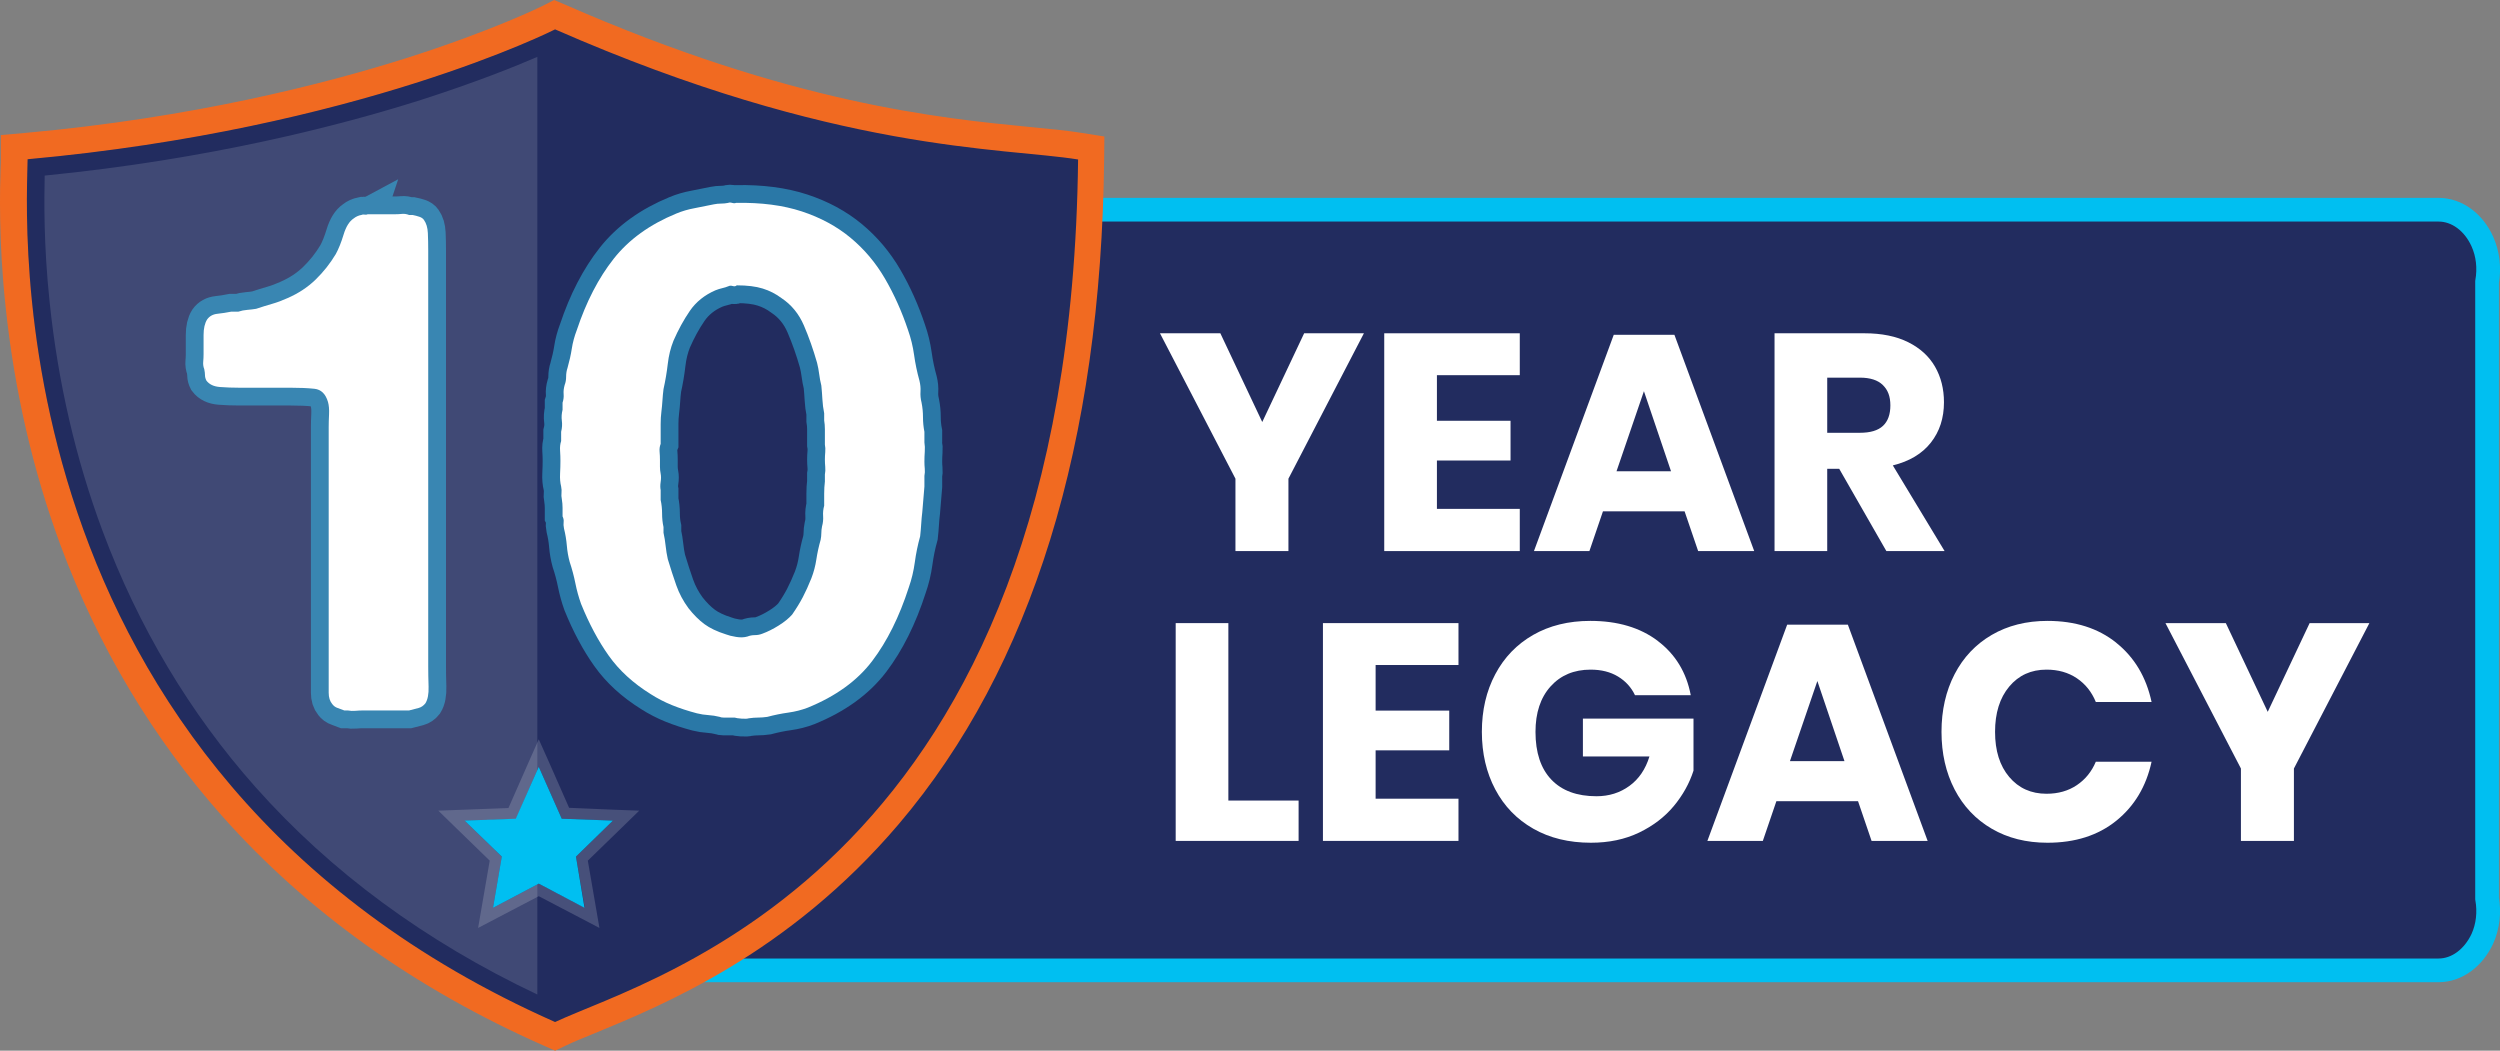 <?xml version="1.0" encoding="UTF-8"?>
<svg id="Layer_1" data-name="Layer 1" xmlns="http://www.w3.org/2000/svg" viewBox="0 0 1055.02 443.4">
  <rect x="0" y="0" width="1055.02" height="443.4" fill="#808080" stroke="none"/>
  <defs>
    <style>
      .cls-1 {
        fill: none;
        stroke: #31c4ef;
        stroke-width: 15px;
      }

      .cls-1, .cls-2 {
        stroke-miterlimit: 10;
      }

      .cls-3 {
        fill: #00bff1;
      }

      .cls-4 {
        fill: #fff;
      }

      .cls-5 {
        fill: #f16a21;
      }

      .cls-6, .cls-2 {
        fill: #222c5f;
      }

      .cls-2 {
        stroke: #00bff1;
        stroke-width: 10px;
      }

      .cls-7 {
        opacity: .17;
      }

      .cls-8 {
        opacity: .14;
      }

      .cls-9 {
        opacity: .5;
      }

      .cls-10 {
        isolation: isolate;
      }
    </style>
  </defs>
  <g id="Layer_1_copy_2" data-name="Layer 1 copy 2">
    <g>
      <path class="cls-2" d="m1029.06,409.5H228.46c-11.7,0-21.2-11.8-21.2-26.2V114.7c0-14.5,9.5-26.2,21.2-26.2h800.6c7.9,0,14.9,5.4,18.5,13.4,2.4,5.3,3,11.3,2,17.1v260.1c1,5.8.4,11.8-2,17.1-3.7,7.9-10.6,13.3-18.5,13.3Z"/>
      <g class="cls-10">
        <path class="cls-4" d="m518.38,337.84h29.64v17.03h-51.87v-91.91h22.23v74.88Z"/>
        <path class="cls-4" d="m580.52,280.64v19.24h31.07v16.77h-31.07v20.41h34.97v17.81h-57.2v-91.91h57.2v17.68h-34.97Z"/>
        <path class="cls-4" d="m699.6,270.5c7.45,5.63,12.09,13.26,13.91,22.88h-23.53c-1.56-3.29-3.94-5.92-7.15-7.87-3.21-1.95-7.06-2.92-11.57-2.92-7.02,0-12.65,2.36-16.9,7.08-4.25,4.72-6.37,11.12-6.37,19.18,0,8.75,2.23,15.47,6.69,20.15,4.46,4.68,10.81,7.02,19.04,7.02,5.29,0,9.92-1.45,13.91-4.36,3.99-2.9,6.8-7.04,8.45-12.42h-28.08v-15.99h46.67v21.97c-1.73,5.37-4.51,10.36-8.32,14.95-3.82,4.59-8.69,8.32-14.62,11.18-5.94,2.86-12.72,4.29-20.35,4.29-9.27,0-17.38-1.97-24.31-5.92-6.93-3.94-12.29-9.47-16.05-16.58-3.77-7.11-5.66-15.21-5.66-24.31s1.88-17.2,5.66-24.31c3.77-7.11,9.1-12.63,15.99-16.58,6.89-3.94,14.93-5.92,24.12-5.92,11.53,0,21.02,2.82,28.47,8.45Z"/>
        <path class="cls-4" d="m784.1,338.1h-34.45l-5.72,16.77h-23.4l33.67-91.26h25.61l33.67,91.26h-23.66l-5.72-16.77Zm-5.72-16.9l-11.44-33.8-11.57,33.8h23.01Z"/>
        <path class="cls-4" d="m893.1,271.28c7.67,6.15,12.63,14.47,14.88,24.96h-23.53c-1.74-4.25-4.4-7.58-8-10.01-3.6-2.43-7.87-3.64-12.81-3.64-6.5,0-11.74,2.38-15.73,7.15-3.99,4.77-5.98,11.14-5.98,19.11s1.99,14.32,5.98,19.04c3.99,4.72,9.23,7.08,15.73,7.08,4.94,0,9.21-1.21,12.81-3.64,3.59-2.42,6.26-5.72,8-9.88h23.53c-2.25,10.4-7.21,18.7-14.88,24.9-7.67,6.2-17.35,9.29-29.05,9.29-8.93,0-16.77-1.97-23.53-5.92-6.76-3.94-11.98-9.47-15.67-16.58-3.68-7.11-5.52-15.21-5.52-24.31s1.84-17.2,5.52-24.31c3.68-7.11,8.91-12.63,15.67-16.58,6.76-3.94,14.6-5.92,23.53-5.92,11.7,0,21.38,3.08,29.05,9.23Z"/>
        <path class="cls-4" d="m999.9,262.96l-31.85,61.36v30.55h-22.36v-30.55l-31.85-61.36h25.48l17.68,37.44,17.68-37.44h25.22Z"/>
      </g>
      <g class="cls-10">
        <path class="cls-4" d="m575.58,140.65l-31.85,61.36v30.55h-22.36v-30.55l-31.85-61.36h25.48l17.68,37.44,17.68-37.44h25.22Z"/>
        <path class="cls-4" d="m606.39,158.33v19.24h31.07v16.77h-31.07v20.41h34.97v17.81h-57.2v-91.91h57.2v17.68h-34.97Z"/>
        <path class="cls-4" d="m710.91,215.79h-34.45l-5.72,16.77h-23.4l33.67-91.26h25.61l33.67,91.26h-23.66l-5.72-16.77Zm-5.72-16.9l-11.44-33.8-11.57,33.8h23.01Z"/>
        <path class="cls-4" d="m796.06,232.56l-19.89-34.71h-5.07v34.71h-22.23v-91.91h37.96c7.28,0,13.43,1.26,18.46,3.77,5.03,2.51,8.8,5.96,11.31,10.33,2.51,4.38,3.77,9.38,3.77,15.01,0,6.67-1.84,12.35-5.53,17.03-3.68,4.68-9.03,7.89-16.05,9.62l21.84,36.14h-24.57Zm-24.96-49.92h13.78c4.42,0,7.67-.97,9.75-2.92s3.12-4.83,3.12-8.65-1.06-6.5-3.18-8.58c-2.12-2.08-5.35-3.12-9.69-3.12h-13.78v23.27Z"/>
      </g>
      <g>
        <g>
          <path class="cls-6" d="m231.96,436.3c-53.6-23.7-98.6-55.9-133.8-95.6-28.9-32.5-51.4-70.3-67.1-112.3C12.86,179.4,4.46,126.4,5.96,70.8c0-1.6.1-2.9.1-3.7v-5.1l5.1-.5c39.5-3.6,99.7-12,162.2-31.9,37.4-11.9,58.2-22.3,58.4-22.4l2.4-1.2,2.4,1.1c96.2,42.1,159.8,48.3,197.8,52,8.4.8,15.7,1.5,21.6,2.5l4.7.8-.1,4.8c-3.1,278.1-154.5,340.3-211.5,363.7-4.9,2-9.2,3.8-12.5,5.3l-2.3,1.1-2.3-1Z"/>
          <path class="cls-5" d="m234.26,12.4c118.6,52,189.1,49.8,220.7,54.9-3.3,298.9-179.7,344.7-220.7,364C-6.44,324.6,11.66,86.3,11.66,67.2,151.36,54.5,234.26,12.4,234.26,12.4m-.4-12.4l-4.7,2.4h0c-.2.1-20.8,10.4-57.9,22.2-34.2,10.8-89.8,25.1-160.7,31.5l-10.2.9v10.2c0,.7,0,1.9-.1,3.5-.3,9.1-.9,30.5,2.1,58.7,3.7,35.2,11.5,69.2,23.3,101,15.9,42.7,38.8,81,68.1,114,35.8,40.3,81.5,72.9,135.8,96.9l4.7,2.1,4.6-2.2c3.1-1.5,7.3-3.2,12.2-5.2,28.6-11.8,81.8-33.6,128.2-88.2,56.2-66.1,85.4-160.6,86.7-280.6l.1-9.6-9.5-1.5c-6.1-1-13.5-1.7-21.9-2.5-37.7-3.7-100.7-9.8-196.1-51.6l-4.7-2h0Z"/>
        </g>
        <g class="cls-8">
          <path class="cls-4" d="m230.46,425.5c-50-22.9-92.2-53.5-125.4-90.9-28.1-31.6-50.1-68.4-65.3-109.3C21.96,177.5,13.76,125.6,15.26,71.2v-.6c117.1-11.1,194.7-43.1,215.2-52.4v407.3h0Z"/>
          <path class="cls-6" d="m226.76,24v395.7c-47.3-22.4-87.2-51.8-118.9-87.5-27.8-31.3-49.5-67.7-64.6-108.2-11.3-30.3-18.8-62.8-22.3-96.4-2.6-24.5-2.3-43.7-2.1-53.5,69.7-6.9,124.6-21.1,158.7-31.9,22.7-7.3,39.3-13.9,49.2-18.2m7.5-11.6S151.36,54.6,11.66,67.3c0,19.1-18.1,257.3,222.6,364V12.4h0Z"/>
        </g>
        <g class="cls-9">
          <g class="cls-10">
            <path class="cls-4" d="m155.21,90.42h11.4c1,0,2-.05,3-.15,1-.1,2,.05,3,.45h1.5c1,.2,1.95.45,2.85.75.9.3,1.55.75,1.95,1.35,1,1.4,1.55,3.25,1.65,5.55.1,2.3.15,4.75.15,7.35v175.5c0,2.6.05,5.45.15,8.55.1,3.1-.35,5.45-1.35,7.05-.8,1-1.75,1.65-2.85,1.95-1.1.3-2.45.65-4.05,1.05h-19.5c-1,0-2.05.05-3.15.15-1.1.1-2.15.05-3.15-.15h-1.5c-1-.4-1.95-.75-2.85-1.05-.9-.3-1.65-.85-2.25-1.65-1-1.2-1.5-2.8-1.5-4.8v-111.9c0-1.6.05-3.45.15-5.55.1-2.1-.05-3.85-.45-5.25-1-3.4-2.9-5.25-5.7-5.55-2.8-.3-6.2-.45-10.2-.45h-21.6c-2.8,0-5.5-.1-8.1-.3-2.6-.2-4.5-1.1-5.7-2.7-.4-.8-.6-1.55-.6-2.25s-.1-1.55-.3-2.55c-.4-1-.55-2.05-.45-3.15.1-1.1.15-2.15.15-3.15v-8.1c0-2.8.5-5,1.5-6.6,1-1.4,2.45-2.2,4.35-2.4,1.9-.2,3.85-.5,5.85-.9h3c1.2-.4,2.45-.65,3.75-.75,1.3-.1,2.55-.25,3.75-.45,2.4-.8,4.65-1.5,6.75-2.1,2.1-.6,4.25-1.4,6.45-2.4,4.6-2,8.55-4.6,11.85-7.8,3.3-3.2,6.15-6.8,8.55-10.8,1.2-2.2,2.3-4.95,3.3-8.25,1-3.3,2.4-5.55,4.2-6.75,1-.8,2.1-1.3,3.3-1.5.4-.2.85-.25,1.35-.15.5.1.95.05,1.35-.15Z"/>
            <path class="cls-4" d="m390.11,186.72c.2,1.2.25,2.5.15,3.9-.1,1.4-.15,2.8-.15,4.2,0,1,.05,2,.15,3,.1,1,.05,2-.15,3v4.5l-.9,10.8c-.2,1.6-.35,3.25-.45,4.95-.1,1.7-.25,3.45-.45,5.25-1,3.6-1.75,7.25-2.25,10.95-.5,3.7-1.35,7.25-2.55,10.65-4,12.4-9.15,22.75-15.45,31.05-6.3,8.3-15.35,14.85-27.15,19.65-2.6,1-5.35,1.7-8.25,2.1-2.9.4-5.85,1-8.85,1.8-1.4.2-2.7.3-3.9.3s-2.5.1-3.9.3c-.6.2-1.6.25-3,.15-1.4-.1-2.4-.25-3-.45h-4.65c-.7,0-1.25-.1-1.65-.3-1.6-.4-3.2-.65-4.8-.75-1.6-.1-3.2-.35-4.8-.75-3.8-1-7.3-2.15-10.5-3.45-3.2-1.3-6.2-2.85-9-4.65-7.4-4.6-13.3-10-17.7-16.2-4.4-6.2-8.3-13.5-11.7-21.9-1-2.8-1.8-5.7-2.4-8.7s-1.4-6-2.4-9c-.6-2.2-1-4.5-1.2-6.9-.2-2.4-.6-4.8-1.2-7.2-.2-1-.25-1.9-.15-2.7.1-.8-.05-1.6-.45-2.4v-3.6c0-1.2-.1-2.4-.3-3.6-.2-1-.25-1.9-.15-2.7.1-.8.05-1.7-.15-2.7-.4-1.6-.55-3.4-.45-5.4.1-2,.15-3.8.15-5.4,0-1.4-.05-2.85-.15-4.35-.1-1.5.05-2.85.45-4.05v-3.9c.4-1.6.5-3.15.3-4.65-.2-1.5-.1-3.05.3-4.65v-3c.4-1.2.55-2.4.45-3.6-.1-1.2.05-2.5.45-3.9.4-1,.6-2.15.6-3.45s.2-2.55.6-3.75c.8-2.8,1.4-5.5,1.8-8.1.4-2.6,1.1-5.2,2.1-7.8,4-12,9.2-22.05,15.6-30.15,6.4-8.1,15.2-14.45,26.4-19.05,2.4-1,4.95-1.75,7.65-2.25,2.7-.5,5.45-1.05,8.25-1.65,1-.2,2-.3,3-.3s2-.1,3-.3c.4-.2.95-.2,1.65,0,.7.2,1.25.2,1.65,0,10.6-.2,19.85,1,27.75,3.6,7.9,2.6,14.75,6.3,20.55,11.1,5.8,4.8,10.65,10.55,14.55,17.25,3.9,6.7,7.15,13.95,9.75,21.75,1.2,3.4,2.05,6.9,2.55,10.5.5,3.6,1.25,7.2,2.25,10.8.4,1.6.55,3.15.45,4.65-.1,1.5.05,3.05.45,4.65.4,2,.6,4.05.6,6.15s.2,4.15.6,6.15v4.5Zm-42,13.5c.2-1,.25-2.05.15-3.15-.1-1.1-.15-2.15-.15-3.15s.05-2.05.15-3.15c.1-1.1.05-2.15-.15-3.15v-6.45c0-1.3-.1-2.55-.3-3.75v-3c-.4-2-.65-3.95-.75-5.85-.1-1.9-.25-3.85-.45-5.85-.4-1.6-.7-3.2-.9-4.8-.2-1.6-.5-3.2-.9-4.8-1.6-5.6-3.45-10.85-5.55-15.75-2.1-4.9-5.25-8.75-9.45-11.55-2.4-1.8-5.05-3.15-7.95-4.05-2.9-.9-6.55-1.35-10.95-1.35-.4.4-.95.5-1.65.3-.7-.2-1.25-.2-1.65,0-1,.4-1.95.7-2.85.9-.9.2-1.85.5-2.85.9-4.6,2-8.2,4.9-10.8,8.7-2.6,3.8-4.9,8-6.9,12.6-1.2,3-2,6.25-2.4,9.75-.4,3.5-1,7.05-1.8,10.65-.2,1.6-.35,3.2-.45,4.8-.1,1.6-.25,3.2-.45,4.8-.2,1.6-.3,3.3-.3,5.1v8.4c-.4,1-.55,2.1-.45,3.3.1,1.2.15,2.3.15,3.3v3c0,1,.1,2,.3,3,.2,1,.2,2.15,0,3.45-.2,1.3-.2,2.45,0,3.45v4.2c.4,1.8.6,3.7.6,5.7s.2,3.9.6,5.7v2.4c.4,1.8.7,3.65.9,5.55.2,1.9.5,3.75.9,5.55,1.2,4,2.4,7.7,3.6,11.1,1.2,3.4,2.9,6.6,5.1,9.6,2.2,2.8,4.45,5.05,6.75,6.75,2.3,1.7,5.35,3.15,9.15,4.35,1,.4,2.4.75,4.2,1.05,1.8.3,3.4.25,4.8-.15,1-.4,2.05-.6,3.15-.6s2.15-.2,3.15-.6c2.2-.8,4.5-1.95,6.9-3.45s4.3-3.05,5.7-4.65c1.8-2.6,3.3-5.05,4.5-7.35,1.2-2.3,2.4-4.95,3.6-7.95,1-2.6,1.7-5.25,2.1-7.95.4-2.7,1-5.45,1.8-8.25.2-1,.3-1.95.3-2.85s.1-1.85.3-2.85c.4-1.4.55-2.85.45-4.35-.1-1.5.05-2.95.45-4.35v-5.1c0-1.8.1-3.5.3-5.1v-3Z"/>
          </g>
          <g class="cls-10">
            <path class="cls-1" d="m155.21,90.42h11.4c1,0,2-.05,3-.15,1-.1,2,.05,3,.45h1.5c1,.2,1.95.45,2.85.75.9.3,1.55.75,1.95,1.35,1,1.4,1.55,3.25,1.65,5.55.1,2.3.15,4.75.15,7.35v175.5c0,2.6.05,5.45.15,8.55.1,3.1-.35,5.45-1.35,7.05-.8,1-1.75,1.65-2.85,1.95-1.1.3-2.45.65-4.05,1.05h-19.5c-1,0-2.05.05-3.15.15-1.1.1-2.15.05-3.15-.15h-1.5c-1-.4-1.95-.75-2.85-1.05-.9-.3-1.65-.85-2.25-1.65-1-1.2-1.5-2.8-1.5-4.8v-111.9c0-1.6.05-3.45.15-5.55.1-2.1-.05-3.85-.45-5.25-1-3.4-2.9-5.25-5.7-5.55-2.8-.3-6.2-.45-10.2-.45h-21.6c-2.8,0-5.5-.1-8.1-.3-2.6-.2-4.5-1.1-5.7-2.7-.4-.8-.6-1.55-.6-2.25s-.1-1.55-.3-2.55c-.4-1-.55-2.05-.45-3.15.1-1.1.15-2.15.15-3.15v-8.1c0-2.8.5-5,1.5-6.6,1-1.4,2.45-2.2,4.35-2.4,1.9-.2,3.85-.5,5.85-.9h3c1.2-.4,2.45-.65,3.75-.75,1.3-.1,2.55-.25,3.75-.45,2.4-.8,4.65-1.5,6.75-2.1,2.1-.6,4.25-1.4,6.45-2.4,4.6-2,8.55-4.6,11.85-7.8,3.3-3.2,6.15-6.8,8.55-10.8,1.2-2.2,2.3-4.95,3.3-8.25,1-3.3,2.4-5.55,4.2-6.75,1-.8,2.1-1.3,3.3-1.5.4-.2.85-.25,1.35-.15.5.1.95.05,1.35-.15Z"/>
            <path class="cls-1" d="m390.11,186.72c.2,1.2.25,2.5.15,3.9-.1,1.4-.15,2.8-.15,4.2,0,1,.05,2,.15,3,.1,1,.05,2-.15,3v4.5l-.9,10.8c-.2,1.6-.35,3.25-.45,4.95-.1,1.7-.25,3.45-.45,5.25-1,3.6-1.75,7.25-2.25,10.95-.5,3.7-1.35,7.25-2.55,10.65-4,12.4-9.15,22.75-15.45,31.05-6.3,8.3-15.35,14.85-27.15,19.65-2.6,1-5.35,1.7-8.25,2.1-2.9.4-5.85,1-8.85,1.8-1.4.2-2.7.3-3.9.3s-2.5.1-3.9.3c-.6.2-1.6.25-3,.15-1.4-.1-2.4-.25-3-.45h-4.65c-.7,0-1.25-.1-1.65-.3-1.6-.4-3.2-.65-4.8-.75-1.6-.1-3.2-.35-4.8-.75-3.8-1-7.3-2.15-10.5-3.45-3.2-1.3-6.2-2.85-9-4.65-7.4-4.6-13.3-10-17.7-16.2-4.4-6.2-8.3-13.5-11.7-21.9-1-2.8-1.8-5.7-2.4-8.7s-1.4-6-2.4-9c-.6-2.2-1-4.5-1.2-6.9-.2-2.4-.6-4.8-1.2-7.2-.2-1-.25-1.9-.15-2.7.1-.8-.05-1.6-.45-2.4v-3.6c0-1.2-.1-2.4-.3-3.6-.2-1-.25-1.9-.15-2.7.1-.8.05-1.7-.15-2.7-.4-1.6-.55-3.4-.45-5.4.1-2,.15-3.8.15-5.4,0-1.4-.05-2.85-.15-4.35-.1-1.5.05-2.85.45-4.05v-3.9c.4-1.6.5-3.15.3-4.65-.2-1.5-.1-3.05.3-4.65v-3c.4-1.2.55-2.4.45-3.6-.1-1.2.05-2.5.45-3.9.4-1,.6-2.15.6-3.45s.2-2.55.6-3.75c.8-2.8,1.4-5.5,1.8-8.1.4-2.6,1.1-5.2,2.1-7.8,4-12,9.2-22.05,15.6-30.15,6.4-8.1,15.2-14.45,26.4-19.05,2.4-1,4.95-1.75,7.65-2.25,2.7-.5,5.45-1.05,8.25-1.65,1-.2,2-.3,3-.3s2-.1,3-.3c.4-.2.95-.2,1.65,0,.7.2,1.25.2,1.65,0,10.6-.2,19.85,1,27.75,3.6,7.9,2.6,14.75,6.3,20.55,11.1,5.8,4.8,10.65,10.55,14.55,17.25,3.9,6.7,7.15,13.95,9.75,21.75,1.2,3.4,2.05,6.9,2.55,10.5.5,3.6,1.25,7.2,2.25,10.8.4,1.6.55,3.15.45,4.65-.1,1.5.05,3.05.45,4.65.4,2,.6,4.05.6,6.15s.2,4.15.6,6.15v4.5Zm-42,13.5c.2-1,.25-2.05.15-3.15-.1-1.1-.15-2.15-.15-3.15s.05-2.05.15-3.15c.1-1.1.05-2.15-.15-3.15v-6.45c0-1.3-.1-2.55-.3-3.75v-3c-.4-2-.65-3.95-.75-5.85-.1-1.9-.25-3.85-.45-5.85-.4-1.6-.7-3.2-.9-4.8-.2-1.6-.5-3.2-.9-4.8-1.6-5.6-3.45-10.85-5.55-15.75-2.1-4.9-5.25-8.75-9.45-11.55-2.4-1.8-5.05-3.15-7.95-4.05-2.9-.9-6.55-1.35-10.95-1.35-.4.4-.95.5-1.65.3-.7-.2-1.25-.2-1.65,0-1,.4-1.95.7-2.85.9-.9.2-1.85.5-2.85.9-4.6,2-8.2,4.9-10.8,8.7-2.6,3.8-4.9,8-6.9,12.6-1.2,3-2,6.25-2.4,9.75-.4,3.5-1,7.05-1.8,10.65-.2,1.6-.35,3.2-.45,4.8-.1,1.6-.25,3.2-.45,4.8-.2,1.6-.3,3.3-.3,5.1v8.4c-.4,1-.55,2.1-.45,3.3.1,1.2.15,2.3.15,3.3v3c0,1,.1,2,.3,3,.2,1,.2,2.15,0,3.45-.2,1.3-.2,2.45,0,3.45v4.2c.4,1.8.6,3.7.6,5.7s.2,3.9.6,5.7v2.4c.4,1.8.7,3.65.9,5.55.2,1.9.5,3.75.9,5.55,1.2,4,2.4,7.7,3.6,11.1,1.2,3.4,2.9,6.6,5.1,9.6,2.2,2.8,4.45,5.05,6.75,6.75,2.3,1.7,5.35,3.15,9.15,4.35,1,.4,2.4.75,4.2,1.05,1.8.3,3.4.25,4.8-.15,1-.4,2.05-.6,3.15-.6s2.15-.2,3.15-.6c2.2-.8,4.5-1.95,6.9-3.45s4.3-3.05,5.7-4.65c1.8-2.6,3.3-5.05,4.5-7.35,1.2-2.3,2.4-4.95,3.6-7.95,1-2.6,1.7-5.25,2.1-7.95.4-2.7,1-5.45,1.8-8.25.2-1,.3-1.95.3-2.85s.1-1.85.3-2.85c.4-1.4.55-2.85.45-4.35-.1-1.5.05-2.95.45-4.35v-5.1c0-1.8.1-3.5.3-5.1v-3Z"/>
          </g>
        </g>
        <g class="cls-10">
          <path class="cls-4" d="m155.21,90.42h11.4c1,0,2-.05,3-.15,1-.1,2,.05,3,.45h1.5c1,.2,1.95.45,2.85.75.9.3,1.55.75,1.95,1.35,1,1.4,1.55,3.25,1.65,5.55.1,2.3.15,4.75.15,7.35v175.5c0,2.6.05,5.45.15,8.55.1,3.1-.35,5.45-1.35,7.05-.8,1-1.75,1.65-2.85,1.95-1.1.3-2.45.65-4.05,1.05h-19.5c-1,0-2.05.05-3.15.15-1.1.1-2.15.05-3.15-.15h-1.5c-1-.4-1.95-.75-2.85-1.05-.9-.3-1.65-.85-2.25-1.65-1-1.2-1.5-2.8-1.5-4.8v-111.9c0-1.6.05-3.45.15-5.55.1-2.1-.05-3.85-.45-5.25-1-3.4-2.9-5.25-5.7-5.55-2.8-.3-6.2-.45-10.2-.45h-21.6c-2.8,0-5.5-.1-8.1-.3-2.6-.2-4.5-1.1-5.7-2.7-.4-.8-.6-1.55-.6-2.25s-.1-1.55-.3-2.55c-.4-1-.55-2.05-.45-3.15.1-1.1.15-2.15.15-3.15v-8.1c0-2.8.5-5,1.5-6.6,1-1.4,2.45-2.2,4.35-2.4,1.9-.2,3.85-.5,5.85-.9h3c1.2-.4,2.45-.65,3.75-.75,1.3-.1,2.55-.25,3.75-.45,2.4-.8,4.65-1.5,6.75-2.1,2.1-.6,4.25-1.4,6.45-2.4,4.6-2,8.55-4.6,11.85-7.8,3.3-3.2,6.15-6.8,8.55-10.8,1.2-2.2,2.3-4.95,3.3-8.25,1-3.3,2.4-5.55,4.2-6.75,1-.8,2.1-1.3,3.3-1.5.4-.2.85-.25,1.35-.15.5.1.95.05,1.35-.15Z"/>
          <path class="cls-4" d="m390.11,186.72c.2,1.2.25,2.5.15,3.9-.1,1.4-.15,2.8-.15,4.2,0,1,.05,2,.15,3,.1,1,.05,2-.15,3v4.5l-.9,10.8c-.2,1.6-.35,3.25-.45,4.95-.1,1.7-.25,3.45-.45,5.25-1,3.6-1.75,7.25-2.25,10.95-.5,3.7-1.35,7.25-2.55,10.65-4,12.4-9.15,22.75-15.45,31.05-6.3,8.3-15.35,14.85-27.15,19.65-2.6,1-5.35,1.7-8.25,2.1-2.9.4-5.85,1-8.85,1.8-1.4.2-2.7.3-3.9.3s-2.5.1-3.9.3c-.6.2-1.6.25-3,.15-1.4-.1-2.4-.25-3-.45h-4.65c-.7,0-1.25-.1-1.65-.3-1.6-.4-3.2-.65-4.8-.75-1.6-.1-3.2-.35-4.8-.75-3.8-1-7.3-2.15-10.5-3.45-3.2-1.3-6.2-2.85-9-4.65-7.4-4.6-13.3-10-17.7-16.2-4.4-6.2-8.3-13.5-11.7-21.9-1-2.8-1.8-5.7-2.4-8.7s-1.4-6-2.4-9c-.6-2.2-1-4.5-1.2-6.9-.2-2.4-.6-4.8-1.2-7.2-.2-1-.25-1.9-.15-2.7.1-.8-.05-1.6-.45-2.4v-3.6c0-1.2-.1-2.4-.3-3.6-.2-1-.25-1.9-.15-2.7.1-.8.05-1.7-.15-2.7-.4-1.6-.55-3.4-.45-5.4.1-2,.15-3.8.15-5.4,0-1.4-.05-2.85-.15-4.35-.1-1.5.05-2.85.45-4.05v-3.9c.4-1.6.5-3.15.3-4.65-.2-1.5-.1-3.05.3-4.65v-3c.4-1.2.55-2.4.45-3.6-.1-1.2.05-2.5.45-3.9.4-1,.6-2.15.6-3.45s.2-2.55.6-3.75c.8-2.8,1.4-5.5,1.8-8.1.4-2.6,1.1-5.2,2.1-7.8,4-12,9.2-22.05,15.6-30.15,6.4-8.1,15.2-14.45,26.4-19.05,2.4-1,4.95-1.75,7.65-2.25,2.7-.5,5.45-1.05,8.25-1.65,1-.2,2-.3,3-.3s2-.1,3-.3c.4-.2.95-.2,1.65,0,.7.2,1.25.2,1.65,0,10.6-.2,19.85,1,27.75,3.6,7.9,2.6,14.75,6.3,20.55,11.1,5.8,4.8,10.65,10.55,14.55,17.25,3.9,6.7,7.15,13.95,9.75,21.75,1.2,3.4,2.05,6.9,2.55,10.5.5,3.6,1.25,7.2,2.25,10.8.4,1.6.55,3.15.45,4.65-.1,1.5.05,3.05.45,4.65.4,2,.6,4.05.6,6.15s.2,4.15.6,6.15v4.5Zm-42,13.5c.2-1,.25-2.05.15-3.15-.1-1.1-.15-2.15-.15-3.15s.05-2.05.15-3.15c.1-1.1.05-2.15-.15-3.15v-6.45c0-1.3-.1-2.55-.3-3.75v-3c-.4-2-.65-3.95-.75-5.85-.1-1.9-.25-3.85-.45-5.85-.4-1.6-.7-3.2-.9-4.8-.2-1.6-.5-3.2-.9-4.8-1.6-5.6-3.45-10.85-5.55-15.75-2.1-4.9-5.25-8.75-9.45-11.55-2.4-1.8-5.05-3.15-7.95-4.05-2.9-.9-6.55-1.35-10.95-1.35-.4.4-.95.5-1.65.3-.7-.2-1.25-.2-1.65,0-1,.4-1.95.7-2.85.9-.9.2-1.85.5-2.85.9-4.6,2-8.2,4.9-10.8,8.7-2.6,3.8-4.9,8-6.9,12.6-1.2,3-2,6.25-2.4,9.75-.4,3.5-1,7.05-1.8,10.65-.2,1.6-.35,3.2-.45,4.8-.1,1.6-.25,3.2-.45,4.8-.2,1.6-.3,3.3-.3,5.1v8.4c-.4,1-.55,2.1-.45,3.3.1,1.2.15,2.3.15,3.3v3c0,1,.1,2,.3,3,.2,1,.2,2.15,0,3.45-.2,1.3-.2,2.45,0,3.45v4.2c.4,1.8.6,3.7.6,5.7s.2,3.9.6,5.7v2.4c.4,1.8.7,3.65.9,5.55.2,1.9.5,3.75.9,5.55,1.2,4,2.4,7.7,3.6,11.1,1.2,3.4,2.9,6.6,5.1,9.6,2.2,2.8,4.45,5.05,6.75,6.75,2.3,1.7,5.35,3.15,9.15,4.35,1,.4,2.4.75,4.2,1.05,1.8.3,3.4.25,4.8-.15,1-.4,2.05-.6,3.15-.6s2.15-.2,3.15-.6c2.2-.8,4.5-1.95,6.9-3.45s4.3-3.05,5.7-4.65c1.8-2.6,3.3-5.05,4.5-7.35,1.2-2.3,2.4-4.95,3.6-7.95,1-2.6,1.7-5.25,2.1-7.95.4-2.7,1-5.45,1.8-8.25.2-1,.3-1.95.3-2.85s.1-1.85.3-2.85c.4-1.4.55-2.85.45-4.35-.1-1.5.05-2.95.45-4.35v-5.1c0-1.8.1-3.5.3-5.1v-3Z"/>
        </g>
        <g id="Stars">
          <g class="cls-7">
            <path class="cls-4" d="m227.36,323.6l9.7,21.9,21.6.8-15.6,15.2,3.7,21.5-19.4-10.1-19.3,10.2,3.7-21.5-15.6-15.2,21.6-.8,9.6-22m0-11.6l-4.3,9.7-8.5,19.3-18.7.7-10.9.4,7.8,7.6,13.9,13.5-3.3,19.1-1.6,9.3,8.4-4.4,17.2-9,17.2,9,8.4,4.4-1.6-9.3-3.3-19.1,13.9-13.5,7.8-7.6-10.9-.4-18.7-.8-8.5-19.3-4.3-9.6h0Z"/>
          </g>
          <polygon class="cls-3" points="227.36 323.6 237.06 345.5 258.66 346.3 243.06 361.5 246.66 383.1 227.36 372.9 208.06 383.1 211.76 361.5 196.06 346.3 217.66 345.5 227.36 323.6"/>
        </g>
      </g>
    </g>
  </g>
</svg>